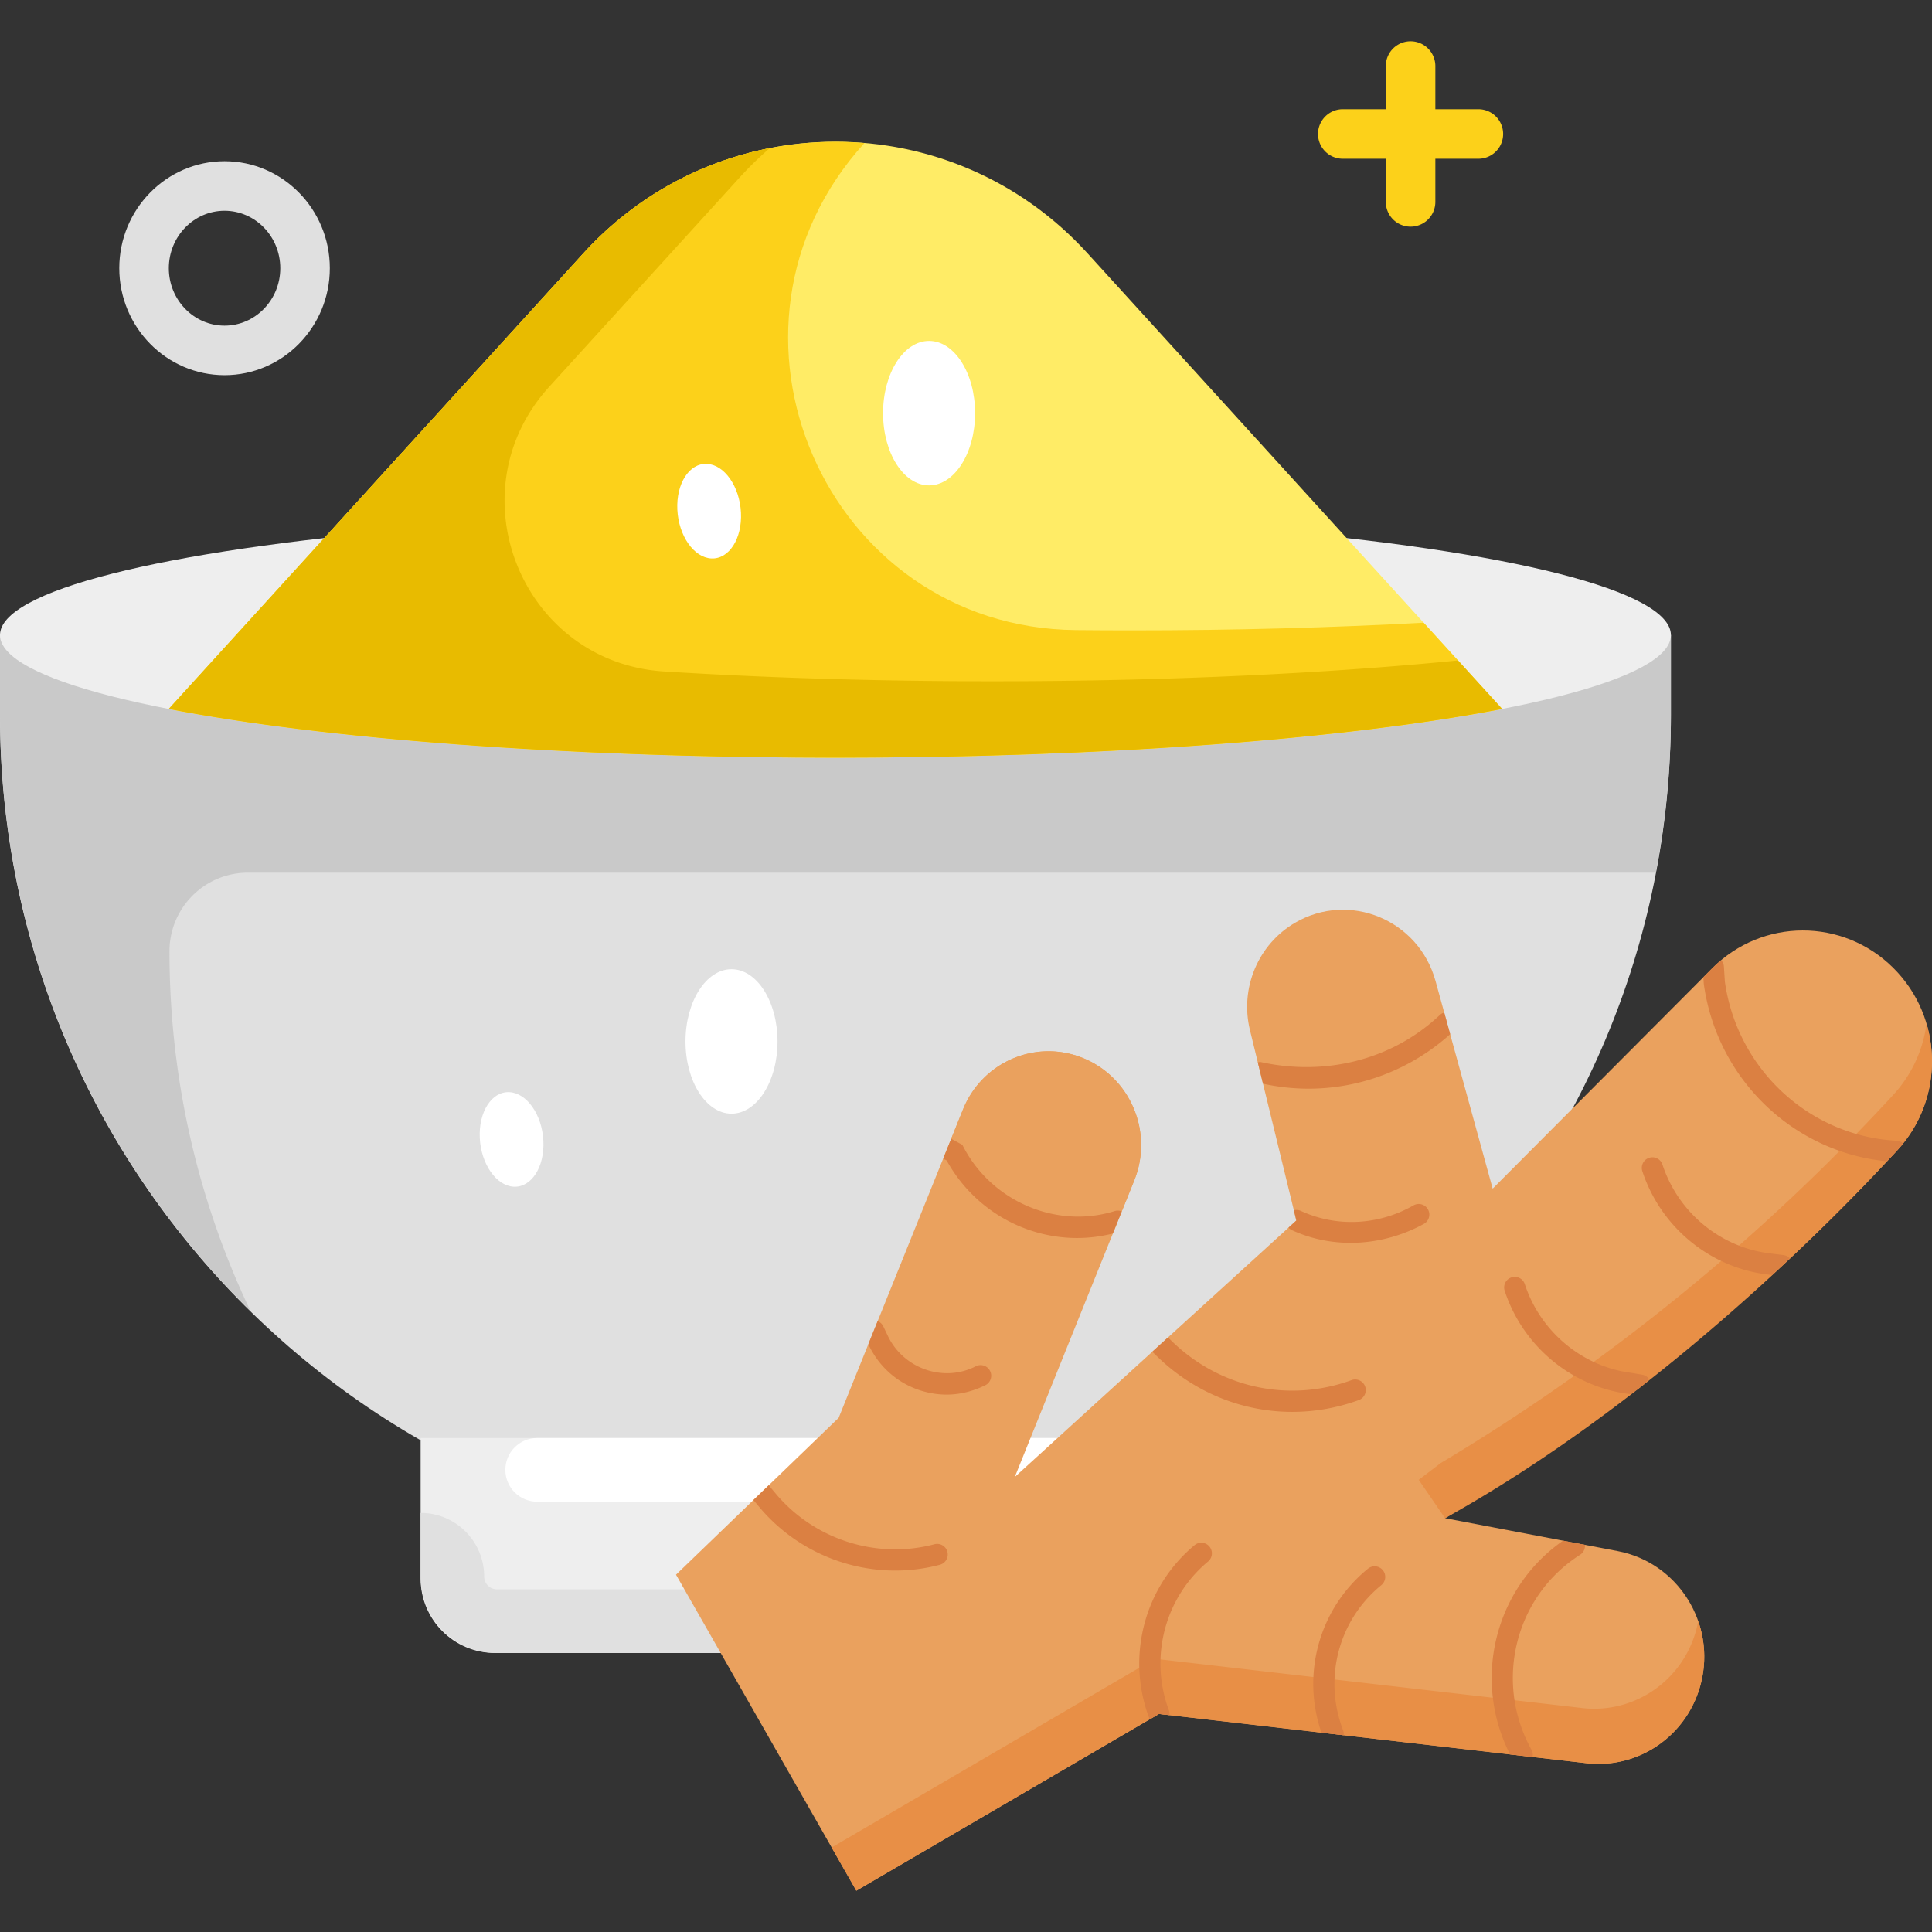 <?xml version="1.0" encoding="UTF-8"?>
<svg xmlns="http://www.w3.org/2000/svg" viewBox="0 0 468 468" id="turmeric">
  <rect x="0" y="0" width="468" height="468" fill="#333333" stroke="none"/>
  <path fill="#e0e0e0" d="M202.377 375.555C90.607 375.555 0 284.948 0 173.178v-19.346h404.754v19.346c0 111.77-90.607 202.377-202.377 202.377z"></path>
  <path fill="#c9c9c9" d="M41.053 230.427c0-10.511 8.508-19.033 19.003-19.033h341.031a203.96 203.96 0 0 0 3.668-38.53v-19.033H0v19.033c0 56.665 23.226 107.888 60.651 144.67-12.56-26.39-19.598-55.924-19.598-87.107z"></path>
  <path fill="#eee" d="M284.864 400.405H119.89c-9.941 0-18-8.059-18-18v-34.062h200.975v34.062c-.001 9.941-8.059 18-18.001 18z"></path>
  <path fill="#e0e0e0" d="M284.391 384.986H120.364a3.085 3.085 0 0 1-3.079-3.084c0-8.515-6.893-15.419-15.395-15.419v15.418c0 10.219 8.271 18.502 18.474 18.502h164.027c5.592 0 10.592-2.498 13.979-6.429-2.435-5.299-7.771-8.988-13.979-8.988z"></path>
  <path fill="#fff" d="M122.416 356.052c0 4.258 3.446 7.709 7.697 7.709h172.751v-15.419h-172.75c-4.251.001-7.698 3.453-7.698 7.71z"></path>
  <ellipse cx="202.377" cy="153.832" fill="#eee" rx="202.377" ry="29.704"></ellipse>
  <path fill="#ffec66" d="M141.309 61.37 40.886 171.734c36.947 7.169 95.53 11.801 161.491 11.801s124.544-4.633 161.491-11.801L263.446 61.37c-32.809-36.057-89.329-36.057-122.137 0z"></path>
  <path fill="#fcd11a" d="M274.219 152.698c-4.558 0-9.08-.022-13.563-.066-60.781-.59-92.193-72.988-51.251-117.984-24.605-2.093-49.97 6.799-68.097 26.721L40.886 171.734c36.947 7.169 95.53 11.801 161.491 11.801s124.545-4.633 161.491-11.801l-19.014-20.896c-21.99 1.203-45.788 1.86-70.635 1.86z"></path>
  <path fill="#e8bb00" d="M240.351 165.033c-28.211 0-55.072-.847-79.468-2.378-34.497-2.165-51.126-43.379-27.844-68.966l46.244-50.822a83.787 83.787 0 0 1 7.183-6.98c-16.744 3.269-32.668 11.758-45.156 25.483L40.886 171.734c36.947 7.169 95.53 11.801 161.491 11.801s124.545-4.633 161.491-11.801l-10.688-11.746c-32.237 3.185-71.048 5.045-112.829 5.045z"></path>
  <path fill="#eaa15e" d="m163.753 381.447 39.404-38.002 30.119-74.703c4.601-11.412 17.367-16.997 28.741-12.574 11.734 4.563 17.484 18 12.74 29.775l-28.938 71.834 68.204-62.124-11.24-46.123c-2.479-10.174 1.975-20.773 10.929-26.005 13.153-7.684 29.948-.72 34.028 14.109l13.839 50.296 53.204-53.394c12.11-12.154 31.626-12.196 43.824-.095 12.125 12.029 12.566 31.647.993 44.186l-.247.268c-32.069 34.744-68.878 64.667-109.313 88.863l41.827 7.972c14.624 2.787 23.873 17.538 20.137 32.116-3.208 12.517-15.018 20.728-27.712 19.265l-103.557-11.937L207.432 458l-43.679-76.553z"></path>
  <path fill="#e88f46" d="M466.681 247.977c-.84 6.265-3.53 12.33-8.106 17.288l-.247.268c-32.069 34.744-68.878 64.667-109.314 88.863l-5.344 4.069 6.37 9.294c41.67-23.171 81.563-58.797 109.314-88.863l.247-.268c7.836-8.49 10.157-20.224 7.08-30.651zm-55.703 146.507c-3.208 12.518-15.018 20.728-27.712 19.265l-103.557-11.937-78.252 45.716L207.432 458l73.304-42.825 103.557 11.937c12.694 1.463 24.504-6.747 27.712-19.265a26.17 26.17 0 0 0-.638-15.163 27.04 27.04 0 0 1-.389 1.8z"></path>
  <path fill="#eaa15e" d="m233.119 277.319.364.695c6.97 13.319 22.335 19.773 36.535 15.35a2.541 2.541 0 0 1 1.717.083l3.023-7.504c4.743-11.774-1.006-25.211-12.74-29.775-11.374-4.423-24.14 1.162-28.741 12.574l-2.878 7.137c.088.036.178.064.264.11l2.456 1.33z"></path>
  <path fill="#db8042" d="m432.018 304.025-3.396-.423c-11.941-1.487-22.113-9.926-25.914-21.501a2.567 2.567 0 0 0-3.239-1.638 2.572 2.572 0 0 0-1.636 3.244c4.418 13.453 16.255 23.264 30.156 24.996l1.217.151a487.56 487.56 0 0 0 4.362-4.024 2.541 2.541 0 0 0-1.55-.805zm-34.195 28.983-2.429-.417-.117-.017c-11.94-1.486-22.112-9.926-25.913-21.501a2.566 2.566 0 1 0-4.875 1.606c4.412 13.435 16.221 23.237 30.096 24.988l.008.001c.32.416 5.133-3.287 4.813-3.703a2.557 2.557 0 0 0-1.583-.957zM283.14 414.277c-4.782-12.85-.965-27.327 9.498-36.024a2.573 2.573 0 0 0 .336-3.619 2.563 2.563 0 0 0-3.613-.336c-12.14 10.091-16.572 26.879-11.03 41.774.052.14.117.271.19.396l2.215-1.294 2.538.293a2.558 2.558 0 0 0-.134-1.19zm42.203 4.841c-4.829-12.58-1.106-26.701 9.264-35.139a2.573 2.573 0 0 0 .374-3.615 2.563 2.563 0 0 0-3.609-.374c-11.757 9.566-16.193 25.382-11.271 39.722l5.385.621c.046-.4.011-.813-.143-1.215zm-12.393-121.13c10.203 4.705 22.157 3.852 31.915-1.495a2.572 2.572 0 0 0 1.075-3.471 2.564 2.564 0 0 0-3.465-1.077c-8.385 4.824-18.556 5.443-27.378 1.373a2.55 2.55 0 0 0-1.679-.15l.605 2.484-1.899 1.729c.226.25.503.458.826.607zm-32.661 30.583c9.029 8.786 20.745 13.439 32.745 13.439 5.387 0 10.831-.938 16.116-2.86a2.57 2.57 0 0 0 1.535-3.293 2.564 2.564 0 0 0-3.287-1.538c-15.194 5.526-31.874 1.91-43.533-9.434l-.935-.91-3.792 3.454c.036.04.063.084.102.122l1.049 1.02zm-57.629 8.15c5.43 1.793 10.778 1.4 16.046-1.179a2.573 2.573 0 0 0 1.118-3.458 2.564 2.564 0 0 0-3.452-1.12c-7.811 3.996-17.513.556-21.279-7.311l-1.135-2.37a2.55 2.55 0 0 0-1.356-1.264l-2.258 5.601.122.254c2.475 5.172 6.806 9.024 12.194 10.847zm-5.786 43.724c3.628 0 7.282-.466 10.872-1.425a2.571 2.571 0 0 0-1.324-4.966c-14.011 3.748-29.141-1.072-38.539-12.275l-1.559-1.858c-.038-.045-.084-.079-.125-.121l-3.692 3.561 1.446 1.725c8.269 9.856 20.447 15.359 32.921 15.359zm44.063-80.555a35.59 35.59 0 0 0 8.64-1.087l2.158-5.356a2.541 2.541 0 0 0-1.717-.083c-14.427 4.494-30.226-2.644-36.899-16.045l-2.456-1.33c-.086-.046-.176-.074-.264-.11l-1.923 4.769.839.454c6.505 11.806 18.76 18.789 31.622 18.788zm90.349-49.371-1.44-5.235a2.536 2.536 0 0 0-1.081.597c-11.66 11.01-27.912 14.811-43.39 11.376a2.522 2.522 0 0 0-.687.085l1.259 5.165a51.43 51.43 0 0 0 11.025 1.211c12.534-.001 24.748-4.619 34.314-13.199zm108.315 28.109c.5-.542.969-1.101 1.424-1.668a2.542 2.542 0 0 0-1.539-.631c-21.151-1.093-38.656-17.293-41.658-38.534l-.236-3.662a2.565 2.565 0 0 0-.663-1.554 31.74 31.74 0 0 0-2.146 1.957l-2.167 2.175.097 1.511.019.19c3.203 23.007 21.687 40.728 44.358 42.892.846-.885 1.683-1.777 2.511-2.676zm-93.82 146.35 5.467.63a2.546 2.546 0 0 0-.263-1.759c-9.159-16.452-3.988-37.196 11.773-47.227a2.561 2.561 0 0 0 1.168-2.406l-5.295-1.009c-16.55 11.508-22.057 33.669-12.85 51.771z"></path>
  <path fill="#fcd11a" d="M358.115 26.453h-10.421V16a6 6 0 0 0-12 0v10.453h-10.421a6 6 0 0 0 0 12h10.421v10.454a6 6 0 0 0 12 0V38.453h10.421a6 6 0 0 0 0-12z"></path>
  <path fill="#e0e0e0" d="M54.395 90.882c-14.061 0-25.5-11.625-25.5-25.915s11.439-25.915 25.5-25.915 25.5 11.625 25.5 25.915-11.44 25.915-25.5 25.915zm0-39.829c-7.444 0-13.5 6.242-13.5 13.915s6.056 13.915 13.5 13.915 13.5-6.242 13.5-13.915-6.057-13.915-13.5-13.915z"></path>
  <ellipse cx="177.198" cy="252.273" fill="#fff" rx="11.146" ry="17.499"></ellipse>
  <path fill="#fff" d="M131.628 276.365c.306 6.326-2.896 11.297-7.15 11.101-4.255-.195-7.952-5.482-8.258-11.809-.306-6.326 2.896-11.297 7.15-11.101 4.255.195 7.952 5.482 8.258 11.809z"></path>
  <ellipse cx="225.056" cy="100.082" fill="#fff" rx="11.146" ry="17.499"></ellipse>
  <path fill="#fff" d="M179.486 124.174c.306 6.326-2.896 11.297-7.15 11.101-4.255-.195-7.952-5.482-8.258-11.809s2.896-11.297 7.15-11.101 7.952 5.482 8.258 11.809z"></path>
</svg>

